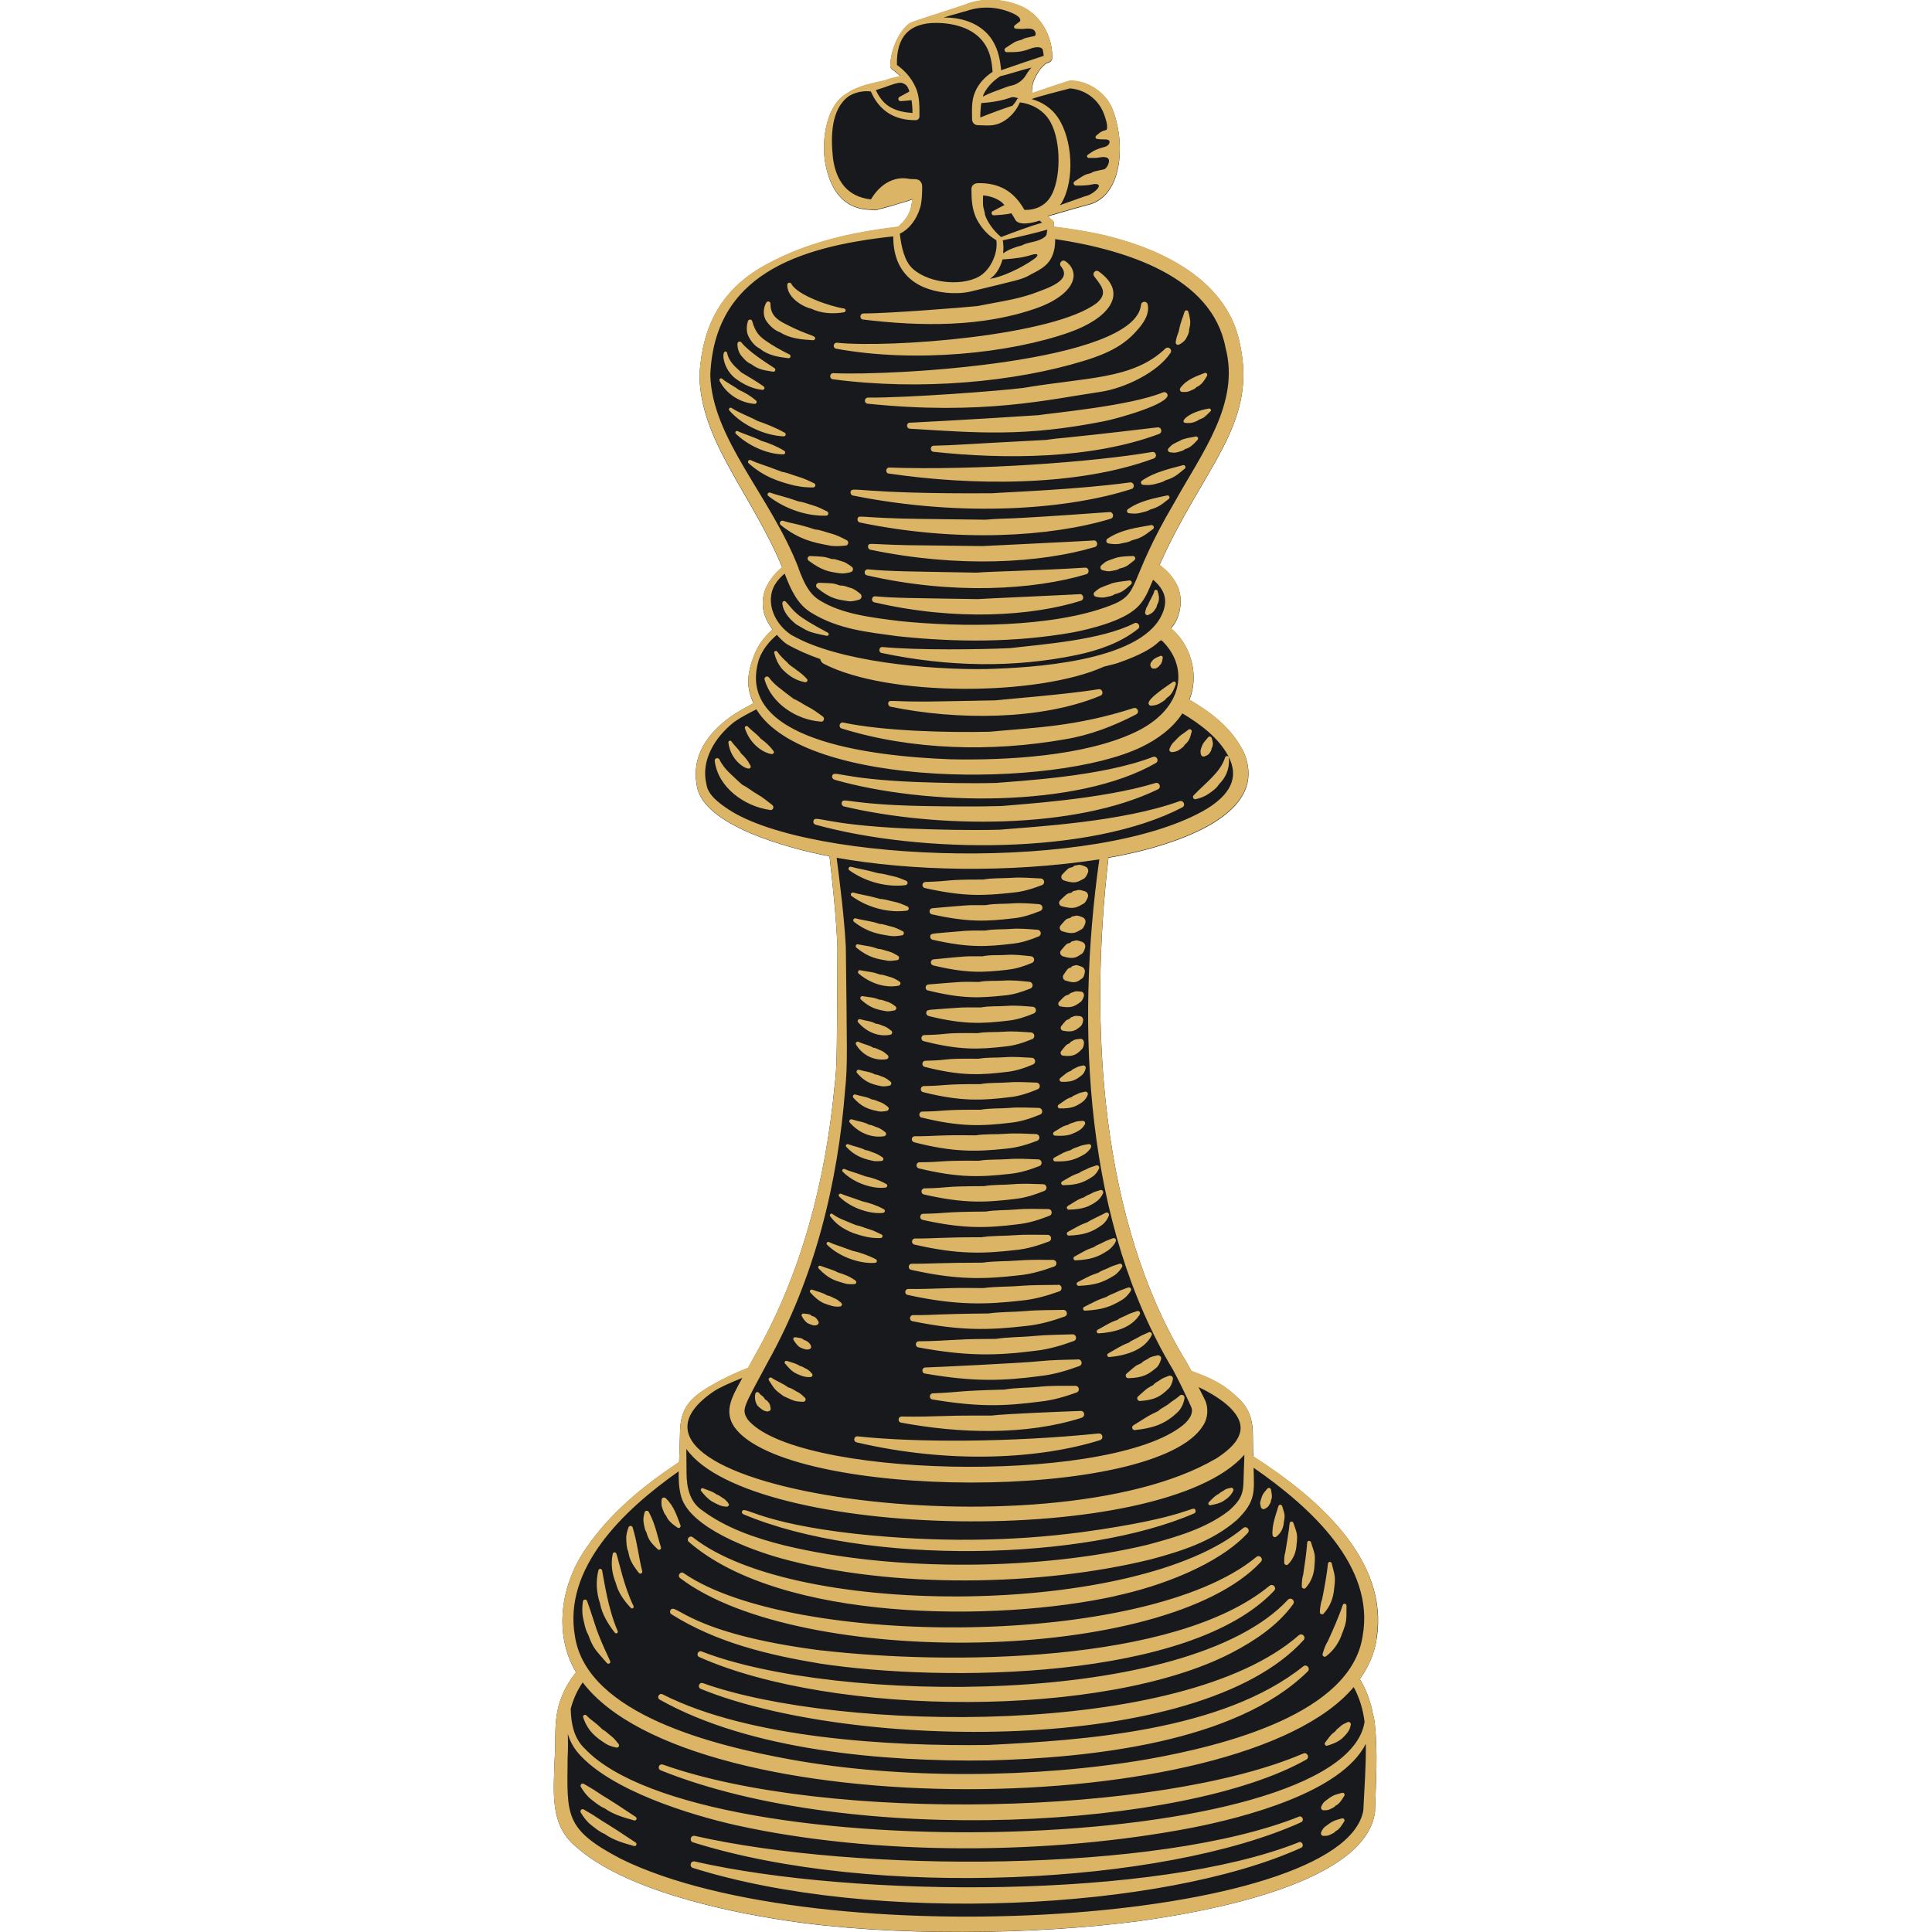 <?xml version="1.0" encoding="UTF-8"?><svg id="State" xmlns="http://www.w3.org/2000/svg" width="480" height="480" viewBox="0 0 200 200"><defs><style>.cls-1{fill:#dbb465;}.cls-2{fill:#17191c;}</style></defs><path class="cls-2" d="M142.52,169.59c-.21,1.56-.86,2.98-1.75,4.23,.69,1.09,1.01,2.22,1.24,3.01,.02,.38,.22,.86,.3,1.49,.34,3.17,.12,6.08,.03,9.26-1,7.33-17.07,10.27-24.4,11.29-10.81,1.43-25.73,1.62-36.64-.06-6.56-.99-16.78-3.23-21.71-7.67-2.67-2.24-2.29-5.47-2.17-9.13,.22-2.98-.47-5.45,2.21-8.9-2.34-3.92-1.6-9.01,1.01-12.79,2.54-3.73,5.99-6.53,9.66-8.96l.09-2.84c-.01-2.42,.76-3.56,2.73-4.78,.04-.03,.5-.31,.54-.32,1.22-.71,2.48-1.31,3.78-1.81l.72-1.31c4.8-8.43,7.27-17.98,8.21-27.65,.32-2.51,.25-4.12,.32-14.58-.13-3.14-.47-6.28-.82-9.42-4.15-.79-13.08-3.16-13.73-7.28-.47-2.44,.38-4.95,3.57-7.23,.73-.51,1.52-.92,2.29-1.34-.59-1.29-.85-2.59,.03-4.86,.4-1.11,1.1-2.02,1.94-2.78-.31-.43-.6-.88-.78-1.4-.45-1.19-.24-2.61,.56-3.7,.34-.52,.76-.96,1.22-1.34-3.22-7.68-8.54-13.15-8.56-19.96,.32-5.08,2.29-8.77,6.71-11.25,4.3-2.39,8.97-3.44,13.84-4.01,1.12-.96,1.45-1.89,1.45-2.84-.4,.16-.74,.25-1.22,.39-.47,.15-1.51,.46-2.28,.64-.12,.14-.6,.05-.78,.04-.96-.05-4-.15-4.76-5.22-.29-2.26,.24-5.7,2.33-6.84,.24-.17,.58-.37,.85-.47,.84-.39,2.17-.67,3.06-.86,.54-.22,1.05-.31,1.61-.44-.17-.15-.72-.62-.9-.74-.09-.06-.15-.17-.15-.28-.02-1.42,.76-3.57,2-4.45,.31-.2,3.23-1.08,5.62-1.89,1.81-.78,4.07-.69,5.96,.14,1.94,.86,3.17,3.01,3.18,5.16,0,0,.02,.32-.08,.42-.15,.2-.32,.25-.56,.32-.23,.2-.46,.4-.64,.65-.72,1.04-.82,1.64-.83,2.45,.16-.05,3.81-1.31,3.97-1.31,1.87-.02,3.82,1.3,4.44,3.11,1.32,3.51,.94,8.98-2.68,9.76-.85,.22-4.07,1.16-4.07,1.16,0,0,.11,.11,.24,.23,.09,.08,.18,.16,.26,.21,.18,.13,.12,.56,.13,.65,1.84,.22,3.67,.51,5.48,.94,6.25,1.56,12.53,4.85,13.77,11.19,1.83,8.4-3.79,12.67-8.32,22.87,.7,.53,1.34,1.16,1.77,2.02,.67,1.27,.46,2.87-.16,3.97-.12,.22-.29,.38-.43,.57,.15,.15,.32,.27,.46,.42,1.69,1.73,2.43,4.56,1.45,6.97,2.11,1.24,4.15,2.74,5.42,5.04,.71,1.26,.99,3.02,.28,4.47-1.83,4.03-9.67,6.11-14.08,6.85-2.01,17.14-.9,37.6,8.09,52.24,.08,.15,.43,.76,.5,.9,2,.75,3.29,1.28,4.94,2.9,1.05,.99,1.42,2.25,1.42,3.74s.02,1.3,.04,2.2c6.82,4.36,14.04,10.79,12.78,18.81Z"/><path class="cls-1" d="M94.17,2.43c-.16,.1,.15-.13,0,0h0Zm48.35,167.15c-.21,1.56-.86,2.98-1.75,4.24,.69,1.08,1.01,2.22,1.24,3.01,.01,.38,.22,.86,.3,1.48,.33,3.17,.11,6.09,.03,9.26-1,7.33-17.07,10.27-24.4,11.29-10.82,1.42-25.74,1.61-36.64-.07-6.56-.99-16.78-3.22-21.71-7.66-2.67-2.25-2.29-5.47-2.17-9.13,.22-2.98-.47-5.46,2.21-8.91-2.34-3.92-1.6-9.01,1.01-12.79,2.54-3.73,5.99-6.54,9.66-8.96l.09-2.85c0-2.42,.76-3.55,2.73-4.78,.04-.02,.5-.31,.54-.32,1.22-.71,2.48-1.31,3.78-1.81l.72-1.31c4.81-8.43,7.27-17.98,8.22-27.64,.32-2.51,.25-4.12,.31-14.58-.12-3.15-.47-6.28-.81-9.42-4.16-.8-13.08-3.16-13.73-7.28-.47-2.44,.38-4.95,3.57-7.23,.73-.51,1.52-.92,2.29-1.35-.6-1.29-.86-2.59,.02-4.86,.41-1.11,1.1-2.02,1.94-2.78-.31-.43-.6-.88-.78-1.4-.45-1.19-.24-2.62,.56-3.71,.34-.52,.76-.95,1.22-1.34-3.21-7.68-8.53-13.14-8.56-19.96,.32-5.08,2.29-8.77,6.71-11.25,4.3-2.39,8.97-3.44,13.84-4.02,1.12-.95,1.44-1.88,1.45-2.84-.39,.17-.74,.25-1.21,.4-.48,.15-1.52,.45-2.29,.64-.12,.14-.6,.04-.78,.04-.96-.05-4-.15-4.76-5.22-.3-2.26,.24-5.7,2.33-6.84,.24-.16,.58-.37,.85-.47,.83-.39,2.16-.67,3.06-.86,.53-.22,1.04-.31,1.6-.45-.16-.14-.72-.61-.9-.73-.1-.06-.15-.17-.15-.28-.02-1.42,.76-3.57,2-4.45,.31-.2,3.23-1.09,5.62-1.89,1.82-.78,4.08-.7,5.96,.13,1.94,.87,3.17,3.01,3.18,5.16,0,0,.03,.32-.08,.42-.15,.2-.33,.25-.56,.32-.23,.21-.46,.4-.64,.65-.73,1.04-.83,1.64-.83,2.45,.16-.05,3.8-1.31,3.97-1.31,1.87-.02,3.82,1.29,4.44,3.1,1.32,3.51,.94,8.98-2.68,9.77-.85,.21-4.07,1.16-4.07,1.16,0,0,.11,.11,.24,.23,.09,.08,.18,.16,.26,.21,.19,.13,.13,.57,.14,.65,1.83,.23,3.66,.52,5.47,.95,6.25,1.55,12.53,4.84,13.78,11.19,1.83,8.4-3.79,12.67-8.32,22.87,.69,.52,1.34,1.16,1.77,2.02,.66,1.26,.45,2.87-.17,3.97-.12,.22-.29,.37-.43,.57,.15,.14,.32,.26,.46,.42,1.69,1.73,2.43,4.55,1.44,6.97,2.11,1.24,4.15,2.74,5.42,5.04,.71,1.26,.99,3.03,.28,4.47-1.83,4.03-9.66,6.11-14.07,6.85-2.01,17.14-.9,37.6,8.08,52.24,.09,.15,.43,.75,.51,.89,2,.75,3.28,1.28,4.93,2.91,1.05,.99,1.42,2.24,1.42,3.73,0,1.42,.02,1.3,.04,2.2,6.81,4.36,14.04,10.8,12.77,18.81ZM106.84,10.27c1.05,.3,2.04,.94,2.66,1.88,1.54,2.24,1.78,6.49,.4,8.85-.17,.31-.88,.47,2.38-.67,.49-.11,.89-.35,1.22-.67,.49-.47,.22-.72-.44-.57-.38,.09-.86,.13-1.68,.12-.23,0-.34-.29-.13-.44,.95-.61,.93-.67,1.71-.86,.27-.2,.6-.2,.9-.29l.39-.08c.22-.04,.5-.41,.55-.83,.05-.42-.39-.52-.99-.41-.26,.05-.59,.06-1.1,.05-.17,0-.25-.22-.1-.33,.2-.13,.39-.27,.59-.39,.34-.19,.87-.35,1.15-.42,.28-.07,.52-.29,.51-.52,0-.23-.29-.27-.65-.26-.16,0-.36,0-.64-.05-.16-.01-.23-.21-.1-.33,.13-.11,.27-.23,.4-.33,.24-.17,.55-.24,.65-.27,.1-.03,.13-.4,.02-.84-.07-.26-.15-.52-.24-.77-.56-1.51-1.89-2.55-3.53-2.69-.44,.11-3.51,.9-3.94,1.09ZM97.73,1.81c2.79,0,4.41,1.27,5.11,2.55,.53,.91,.7,1.92,.8,2.91,.74-.27,4.35-1.48,4.4-1.49,0-.15-.04-.38-.09-.61-.07-.33-.66-.37-1.29-.13-.82,.31-1.3,.37-2.43,.36-.23,0-.34-.29-.13-.44,.95-.61,.93-.67,1.71-.86,.27-.2,.6-.2,.9-.29l.34-.07c.19-.04,.23-.3,.04-.56-.18-.26-.68-.24-1.13-.19-.19,.02-.44,.01-.82-.03-.16-.01-.23-.21-.1-.33,.15-.12,.3-.24,.46-.35,.27-.17,.1-.53-.51-.83-1.5-.73-3.23-.88-4.86-.34l-2.4,.68Zm8.51,5.92c.16-.3,.34-.53,.54-.74-1.54,.4-2.53,.75-3.23,.9-.33,.2-1.29,.89-1.75,1.92-.03,.06-.02,.13-.05,.19,.76-.41,1.51-.64,1.93-.8,.43-.16,.57-.24,1.1-.36,.63-.14,1.22-.66,1.45-1.11Zm-1.61,2.37c-.76,.26-1.63,.47-3.05,.57-.07,.48-.1,.98-.1,1.49,1.06-.43,2.27-.87,3.34-1.22,.16-.2,.33-.39,.45-.63,0-.07,.09-.09,.15-.13-.2-.06-.47-.19-.8-.08Zm-12.92-1.11c-.41,.13-1.05,.34-1.05,.34,.53,1.05,1.26,2.22,3.8,2.36,0-.46-.03-.9-.1-1.32-.37,.04-.74,.08-1.11,.1-.25,.02-.36-.31-.13-.44l1.01-.55c-.03-.07-.02-.14-.05-.2-.16-.38-.28-.54-.67-.68-.38-.14-1.29,.25-1.7,.38Zm1.44,15.21c.15,1.32,.47,2.87,1.37,3.65,1.85,1.63,5.57,1.79,7.15,.56,.89-.66,1.66-2.2,1.47-3.54-.87-.5-1.54-1.26-2.02-2.16-.5-1.01-.55-1.99-.56-3.13,0-.42,.34-.61,.66-.62,2.27-.05,3.77,.89,4.83,2.77,1.16,.03,2.15-.44,2.72-1.39,1.04-1.71,1.13-5.63-.03-7.71-.62-1.13-1.81-1.87-3.16-2.03-.36,.82-.95,1.54-1.78,2.01-.87,.47-1.43,.38-2.56,.35-.08-.02-.17,.02-.39-.13-.19-.16-.21-.37-.22-.43,0-.97-.11-1.96,.34-2.95,.37-.84,1.01-1.51,1.78-2.01-.06-.94-.22-1.87-.67-2.65-1-1.78-3.12-2.4-5.16-2.42-2.74,0-4.14,1.37-4.07,4.35,.8,.58,1.48,1.33,1.9,2.25,.48,.99,.43,2.14,.43,3.09,0,.21-.17,.38-.38,.38-2.29,.02-3.81-1.04-4.65-2.97-.79-.1-1.57,.07-2.26,.47-1.87,1.33-1.91,4.17-1.66,6.44,.32,2.4,1.53,4,3.93,4.26,1.03-1.73,2.47-2.33,3.74-2.16,.73,.14,.81-.03,1.26,.18,.35,.34,.3,.48,.3,1.08-.02,.5-.03,1.2-.22,1.8-.35,1.14-1.07,2.16-2.09,2.65Zm9.62-2.34c.29-.16,.91-.49,1.21-.64-.15-.14-.27-.3-.44-.4-.54-.36-1.12-.53-1.77-.59-.02,.99-.06,.94,.16,1.75,.03,.12,.02,.24,.07,.35,.2,.56,.72,1.44,1.63,2.21,1.41-.53,2.81-1.07,4.25-1.49-.09-.07-.18-.14-.26-.22-.72,.26-2.21,.59-2.55-.13-.1-.22-.25-.41-.37-.62-.31,.05-.44,.13-1.8,.21-.25,.02-.36-.31-.13-.44Zm-.3,7c1.24-.16,3.32-1.14,4.59-2.06,.55-.4,.39-.62-.25-.42-.88,.27-1.6,.38-3.04,.48-.08,.41-.52,1.55-1.29,1.99Zm5.87-4.6c.03-.16,.05-.33,.08-.49-1.52,.43-3.07,.78-4.61,1.11,.32,2.14-.8,1.22,1.99,.52,.23-.14,.43-.2,1.25-.39,.66-.15,1.25-.48,1.3-.76Zm-25.67,34.6c.54,1.42,1.05,2.6,2.19,3.29,2.27,1.42,5.36,1.78,8.25,2.14,6.34,.66,15.84,.7,21.81-1.6,3.28-1.25,1.65-2.2,6.66-10.68,2.86-5.15,6.82-10.28,5.28-16.04-1.38-7.31-10.24-10.11-17.63-11.22,.01,.55-.05,1.12-.29,1.71-.5,1.25-1.72,1.64-2.61,2.16-.72,.33-.86,.35-5.94,1.58-.79,.17-1.72,.18-2.47,.1-3.43-.37-5.47-2.32-5.45-5.83-10.13,1.09-18.51,4.11-18.94,14.33,.16,6.64,6.29,12.58,9.16,20.07Zm-.63,6.93c4.74,2.71,14.09,3.55,19.97,3.47,4.77-.12,15.83-.75,18.2-5.49,.78-1.56,.4-2.69-.84-3.76-.1,.26-.23,.49-.33,.76-.29,.7-.68,1.51-1.36,2.14-1.49,1.41-4.84,2.21-6.63,2.56-6.03,1.06-12.11,1.03-18.13,.39-2.98-.42-6.09-.67-8.95-2.44-1.34-.82-2.05-2.2-2.74-4.04-.37,.31-.72,.66-1,1.12-1.1,1.88,.03,4.22,1.8,5.3Zm16.31,12.81c5.79,.13,13.86-.31,19.11-2.78,4.99-2.34,5.61-6.56,3.04-9.28-.72-.78,.28,.35-4.83,2.11-.45,.14-.91,.23-1.36,.35-6.89,3.11-22.48,3.14-29.07-.3-.19-.1-.28-.29-.34-.48-1.17-.41-2.32-.9-3.45-1.54-.39-.27-.71-.61-1.03-.96-.8,.68-1.46,1.5-1.84,2.49-2.61,8.29,11.15,10.06,19.77,10.39Zm26.58,5.13c2.26-1.4,3.47-3.14,2.2-5.51-1.01-1.85-2.82-3.23-4.73-4.37-1.04,1.58-2.65,2.72-4.24,3.48-8.87,4.3-34.87,4.32-39.86-3.9-.77,.4-1.55,.78-2.3,1.31-2.01,1.58-3.47,3.99-2.87,6.45,.16,1.1,1.24,1.9,2.28,2.6,8.49,5.58,38.35,6.58,49.52-.06Zm-47.58,63.15c4.72,6.05,36.52,6.82,44.76,.92,.91-.63,1.48-1.44,1.22-2.11-.58-1.3-1.21-2.59-1.89-3.87-9.08-15.12-10.12-35.32-7.64-52.86-9.5,1.46-19.56,1.19-27.19-.16,.39,3.07,.78,6.15,.95,9.24,.11,10.54,.2,12.19-.07,14.72-.76,9.77-3.18,19.61-8.02,28.26-2.48,4.64-2.73,4.85-2.11,5.85Zm48.47,4.16c1.03-.67,2.06-1.47,2.44-2.43,.91-2.12-2.11-4.04-4.19-5.02,.22,.45,.61,1.19,.75,1.52,.24,.65,.26,1.67-.28,2.47-4.89,7.95-43.08,7.71-48.51,.16-1.17-1.7-.19-3.25,.82-5.1-1.19,.47-2.35,.98-2.97,1.4-14.75,10.04,34.56,17.15,51.93,6.99Zm-54.77-1.06l.02,2.5c.01,1.6,.36,3.01,1.62,3.87,2.46,1.83,5.48,2.87,8.51,3.63,11.54,2.79,26.67,2.55,37.56-.06,2.99-.8,6.11-1.7,8.45-3.53,1.57-1.39,1.49-2.04,1.54-3.8,.02-.67,.05-1.33,.07-2-8.49,9.74-51.12,8.84-57.78-.61Zm70.34,30.54c-2.53,5.02-12.53,7.61-18.01,8.69-14.67,2.82-32.74,2.94-47.21-.27-4.95-1.12-12.83-3.6-16.2-7.33-1.71-1.89-1.01-3.73-1.21,.45-.05,5.84-.37,7.28,5.48,10.35,20.54,10.17,74.82,6.68,76.89-4.99,.1-2.21,.29-4.6,.26-6.9Zm-1.26-5.87c-11.77,14.01-68.59,14.33-79.81-.49-.58,.85-.99,1.76-1.24,2.74,.04,1.59,.34,3.08,1.5,4.16,12.1,12.66,78.51,11.07,80.68-2.81-.16-1.27-.52-2.49-1.12-3.6Zm-10.36-22.72c.05,2.48,.28,3.45-1.71,5.4-2.6,2.27-5.8,3.25-8.91,4.09-11.45,2.82-26.9,3.04-38.29-.1-3.18-.89-9.33-3.15-10.32-6.31-.29-.93-.3-2.05-.28-2.7-5.83,4.09-11.98,10.08-10.74,17.08,1.23,8.07,14.38,11.31,22.37,12.76,11.38,2.05,25.36,1.95,36.93-.04,7.96-1.42,21.04-4.71,22.24-12.75,1.29-7.19-5.28-13.26-11.3-17.43Zm-56.03,3.52c.46,.25,.92,.52,1.5,.52,.18,0,.28-.2,.17-.34-.17-.22-.35-.43-.57-.55-.22-.12-.4-.31-.66-.37-.39-.32-.91-.44-1.39-.64-.17-.07-.32,.13-.21,.27,.33,.43,.7,.83,1.15,1.11Zm49.88,1.22c.12-.05,.18-.2,.14-.32-.24-.66-.39,.7-11.77,2.26-7.21,.95-14.91,1.08-23.43,.17-10.14-1.14-11.47-2.96-11.74-2.33-.05,.12,0,.25,.12,.3,12.82,5.4,35.5,4.8,46.69-.09Zm3.05-1.3c.4-.26,.79-.57,1-1.06,.07-.18-.09-.33-.25-.29-.26,.05-.5,.1-.67,.23-.17,.14-.4,.19-.55,.38-.41,.18-.72,.54-1.06,.88-.13,.14-.01,.34,.16,.31,.48-.09,.97-.19,1.38-.45Zm-64.31,23.65c-.27-.25-.52-.51-.81-.72-.29-.22-.58-.45-.84-.72-.16-.16-.41,0-.34,.21,.51,1.48,1.38,2.1,2.31,2.7,.32,.22,.72,.33,1.12,.42,.22,.05,.37-.21,.23-.38-.25-.31-.49-.62-.79-.84-.3-.22-.54-.5-.88-.66Zm72.56,2.5c-14.9,6.41-49.19,7.2-66.3,1.15-.4-.14-.61,.43-.23,.59,19.88,8.02,54.35,5.98,66.84-1.11,.38-.22,.09-.8-.31-.63Zm4.56-3.23c-.27,.12-.52,.23-.7,.4-.18,.18-.41,.29-.54,.53-.51,.4-.34,.22-1.06,1.16-.13,.17,.03,.39,.22,.33,.54-.16,1.08-.37,1.51-.73,.76-.7,.84-1.04,.92-1.43,.04-.21-.17-.36-.35-.27Zm-2.31,10.81c-.18,.12-.29,.33-.4,.56-.08,.17,.03,.38,.22,.39,.25,0,.51,0,.7-.12,.19-.11,.42-.16,.56-.36,.42-.19,.65-.63,.9-1.01,.1-.16-.04-.37-.23-.32-1.01,.26-1.08,.37-1.75,.86Zm-2.74,1.62c-14.68,5.85-45.73,5.8-62.51,1.98-.44-.1-.61,.54-.18,.67,18.75,5.89,48.63,4.4,62.94-2.08,.38-.18,.12-.73-.25-.58Zm-72.64-2.57c-.42-.31-.89-.54-1.35-.83-.21-.13-.44,.11-.32,.31,.29,.49,.64,.96,1.08,1.3,.44,.34,.87,.71,1.39,.92,.9,.65,1.99,.95,3.04,1.25,.24,.06,.36-.25,.16-.37-3.24-2.17-3.22-2.04-4-2.59Zm75.39-1.7c-.18,.12-.29,.33-.4,.56-.08,.17,.03,.38,.22,.39,.25,0,.51,0,.7-.12,.19-.11,.42-.16,.56-.36,.42-.19,.65-.63,.9-1.01,.1-.16-.04-.36-.23-.32-1.01,.26-1.08,.36-1.75,.86Zm-2.74,1.62c-14.67,5.84-45.72,5.8-62.51,1.98-.44-.1-.61,.54-.18,.67,18.75,5.89,48.63,4.4,62.94-2.08,.37-.18,.12-.73-.25-.58Zm-72.64-2.57c-.42-.31-.89-.54-1.35-.83-.21-.13-.44,.11-.32,.31,.29,.49,.64,.96,1.08,1.3,.44,.34,.87,.71,1.39,.92,.9,.65,1.99,.95,3.04,1.25,.24,.06,.36-.25,.16-.37-3.24-2.17-3.22-2.04-4-2.59Zm-1.02-19.76c-.08-.23-.41-.19-.44,.04-.08,.59-.1,1.19,.03,1.77,.13,.57,.23,1.17,.53,1.69,.51,1.46,.86,1.67,1.93,2.92,.15,.17,.43,0,.33-.21-1.66-3.56-1.38-3.4-2.38-6.21Zm74.13,6.76c-8.39,6.71-22.8,7.65-32.67,8.14-10.11,.14-24.65-.68-33.64-5.24-.38-.19-.66,.35-.3,.55,9.4,5.28,23.25,6.43,33.98,6.29,10.48-.26,25.64-1.84,33.1-9.22,.31-.32-.13-.8-.47-.52Zm2.54-2.59c-.24,.37-.39,.81-.53,1.28-.07,.24,.18,.4,.35,.27,.79-.6,1.36-1.43,1.67-2.37,.51-1.34,.43-1.29,.45-2.87,0-.23-.32-.28-.39-.07-.39,1.18-.99,2.53-1.55,3.76Zm-73.8-.89c.13,.16,.38,0,.29-.18-1.01-2.31-1.4-5.24-1.61-6.27-.05-.22-.33-.21-.38-.02-.29,1.13-.21,2.32,.16,3.42,.21,1.14,.84,2.16,1.54,3.05Zm70.8,.26c-12.13,10.66-47.64,9.98-61.68,4.96-.39-.14-.61,.43-.23,.59,15.48,6.33,51.53,6.96,62.41-5.05,.29-.33-.17-.79-.49-.5Zm2.58-2.25c.63-.68,.99-1.57,1.07-2.49,.18-1.41,.08-1.36-.24-2.7-.05-.22-.37-.2-.39,.03-.1,1.06-.4,2.66-.61,3.71-.17,.42-.2,.95-.23,1.28-.02,.22,.25,.34,.4,.18Zm-71.73-.58c.14,.15,.37-.02,.28-.2-.96-1.95-1.51-4.61-1.77-5.41-.07-.2-.34-.18-.38,.01-.21,1-.08,2.06,.31,3,.24,1,.87,1.86,1.55,2.59Zm68.57-.4c.25-.37-.26-.76-.55-.44-10.39,11.16-46.91,10.73-60.68,5.35-.39-.15-.62,.41-.25,.58,13.84,6.16,41.94,6.39,55.11-.44,2.39-1.25,4.74-2.8,6.37-5.04Zm1.29-1.67c.58-.63,.88-1.45,.91-2.29,.11-1.21,.04-1.17-.36-2.44-.07-.21-.38-.18-.39,.05-.05,.85-.29,2.51-.42,3.35-.13,.36-.13,.79-.14,1.17,0,.21,.26,.32,.41,.16Zm-69.03-1.56c.15,.18,.42,.02,.35-.19-.34-1.29-.52-3.03-.99-4.51-.07-.21-.36-.21-.43,0-.16,.43-.26,.84-.23,1.25,.03,.41,.02,.84,.2,1.23,.13,.7,.26,1.16,1.1,2.22Zm.79-4.17c.24,.81,.49,1.07,1.16,1.73,.17,.15,.41-.02,.34-.22-.34-1.01-.56-2.36-1.26-3.65-.1-.18-.38-.15-.43,.05-.11,.37-.16,.73-.1,1.07,.07,.34,.09,.71,.3,1.01Zm2.03-1.76c.2,.55,.71,.92,1.18,1.25,.19,.12,.39-.07,.31-.25-.37-.96-.66-1.98-1.53-2.8-.15-.14-.4-.05-.42,.15-.03,.31-.04,.62,.07,.88,.11,.26,.17,.56,.39,.77Zm16.12,13.97c-13.92-1.77-15.11-5.05-15.66-4.18-.09,.15-.05,.34,.1,.43,4.65,2.93,10.05,4.22,15.37,5.1,12.73,1.95,38.28,1.74,47.02-7.54,.3-.33-.15-.79-.48-.51-9.86,8.13-33.54,8.17-46.35,6.69Zm-14.67-7.5c12.34,9.4,50.23,8.94,60.13-1.68,.3-.33-.15-.79-.48-.5-11.42,9.45-48.08,9.39-59.28,1.67-.33-.23-.69,.26-.37,.51Zm45.07,1.85c4.6-.98,10.63-3.2,13.7-6.52,.29-.33-.15-.79-.48-.5-10.9,9.05-46.14,9.47-56.97,.95-.34-.26-.71,.21-.41,.48,9.54,8.27,31.78,8.33,44.17,5.6Zm17.47-3.44c0,.21,.26,.32,.4,.17,.55-.55,.85-1.29,.88-2.06,.13-1.12,.04-1.12-.33-2.23-.07-.21-.37-.17-.39,.05-.06,.73-.33,2.29-.45,3.01-.11,.31-.11,.65-.11,1.06Zm-.81-2.7c.48-.37,.74-.91,.77-1.48,.16-.79,.08-.84-.17-1.67-.06-.2-.34-.19-.39,0-.21,.73-.7,1.96-.61,2.98,.02,.19,.24,.3,.4,.17Zm-1.6-3.04c.09,.19,.25,.24,.39,.17,.19-.1,.38-.22,.45-.38,.08-.16,.22-.31,.2-.51,.18-.33,.06-.75,0-1.11-.03-.17-.25-.23-.37-.1-.55,.63-.51,.63-.73,1.34-.06,.15,0,.34,.06,.59Zm-51.03-9.92c.21-.03,.3-.16,.28-.3-.05-.28-.08-.48-.19-.59-.11-.12-.17-.27-.36-.32-.33-.53-.36-.32-.65-.7-.12-.16-.35-.1-.39,.08-.09,.43-.01,.91,.24,1.25,.58,.55,.78,.56,1.06,.59Zm34.25,2.28c-9.11,.93-18.93,.95-24.97,.3-.39-.04-.49,.53-.11,.62,9.72,2.28,19.04,1.71,25.21-.23,.4-.13,.27-.73-.14-.68Zm6.13-2.31c-1.21,.6-.58,.24-2.55,1.47-.25,.15-.11,.52,.16,.49,1.78-.19,3.05-.57,4.34-1.78,.42-.37,.71-.94,.79-1.53,.04-.27-.29-.45-.49-.26-.44,.4-.73,.51-1.11,.83-.34,.29-.79,.45-1.14,.78Zm-38.28-2.45c-.52-.41-1.1-.59-1.72-1-.18-.12-.39,.09-.28,.27,.59,.89,.53,.92,1.5,1.62,.99,.44,1.09,.58,2.06,.59,.24-.01,.31-.28,.16-.42-.27-.26-.52-.5-.83-.63-.29-.15-.55-.37-.89-.43Zm30.39,3.12c.39-.13,.29-.71-.12-.69-1.44,.05-7.75,.29-9.25,.48-1.54,.01-3.08-.02-4.63,.04-1.55,.05-3.1,.09-4.65,.06-.39,0-.44,.56-.06,.63,6.04,1.13,12.93,1.34,18.72-.51Zm9.01-4.33c-.37,.16-.66,.24-.89,.42-.23,.18-.53,.27-.73,.54-.75,.41-.49,.22-1.56,1.17-.2,.18-.06,.49,.19,.48,1.54-.1,2.12-.48,2.9-1.22,.28-.24,.44-.65,.51-1.04,.05-.24-.2-.44-.43-.34Zm-38.57-.23c.46,.22,.93,.41,1.49,.36,.18-.02,.25-.23,.13-.36-.18-.2-.36-.39-.58-.49-.22-.09-.4-.26-.65-.29-.39-.26-.79-.35-1.37-.53-.17-.05-.3,.15-.18,.28,.33,.39,.7,.82,1.16,1.03Zm25.2,1.37c-1.22,.12-2.45,.08-3.67,.29-5.19,.13-4.25,.26-7.4,.39-.38,.02-.41,.57-.04,.63,4.78,.8,7.42,.71,11.26,.21,1.25-.14,2.48-.5,3.67-.93,.37-.14,.27-.69-.12-.69-1.25,0-2.49-.03-3.71,.09Zm11.27-2.93c-.24,.16-.54,.23-.74,.48-.71,.33-.46,.17-1.53,1.08-.2,.17-.07,.49,.18,.48,1.53-.04,2.06-.4,2.82-1.02,.28-.21,.46-.57,.56-.94,.07-.24-.15-.46-.39-.4-.31,.08-.61,.11-.91,.31Zm-35.11-.96c.45-.18-.04-.86-.58-.96-.19-.23-.54-.21-.86-.28-.16-.03-.29,.14-.21,.27,.17,.28,.38,.57,.64,.76,.31,.14,.7,.33,1.01,.2Zm27.8,1.06c-1.34,.04-2.66,.04-3.96,.18-1.9,.2-11.19,.64-11.84,.65-.38,.01-.42,.57-.04,.63,5.1,.88,8.06,.77,12.06,.24,1.34-.16,2.65-.55,3.93-1.02,.38-.14,.26-.7-.14-.69Zm5.26-1.73c-.74,.24-1.4,.71-2.12,1.1-.2,.11-.1,.41,.12,.38,1.69-.15,3.61-.72,4.37-2.25,.1-.2-.11-.41-.31-.31-.36,.18-.73,.3-1.06,.51-.32,.2-.69,.31-1,.56Zm-32.27-1.84c.12-.06,.2-.2,.16-.33-.2-.38-.41-.56-.7-.6-.18-.23-.51-.2-.83-.25-.18-.03-.28,.14-.21,.27,.16,.28,.35,.56,.61,.73,.31,.13,.66,.32,.96,.18Zm10.48,2.32c5.01,.93,8.05,.87,12.14,.35,1.35-.15,2.67-.54,3.96-1.01,.38-.14,.27-.7-.13-.69-1.34,.05-2.67,.04-3.99,.17-1.31,.13-2.64,.1-3.95,.3-1.32,.02-2.65,0-3.97,.09-1.33,.07-2.66,.15-4,.16-.38,0-.43,.56-.05,.63Zm20.62-2.84c-.71,.2-1.35,.65-2.04,1.01-.2,.11-.11,.4,.11,.38,1.62-.1,3.39-.57,4.24-1.96,.11-.22-.09-.42-.29-.34-.37,.13-.73,.22-1.04,.4-.32,.17-.68,.26-.98,.5Zm-28.71-1.4c.19-.02,.25-.25,.12-.36-.23-.2-.45-.39-.71-.48-.25-.11-.48-.27-.76-.3-.46-.3-1-.39-1.53-.59-.19-.07-.32,.14-.21,.28,.39,.45,.85,.86,1.38,1.11,.55,.2,1.09,.43,1.71,.35Zm23.12,.36c-1.32,.03-2.62,0-3.9,.12-1.29,.11-2.58,.07-3.87,.25-5.53,.05-5.49,.18-7.8,.17-.38,0-.44,.55-.06,.63,4.97,1.01,7.92,.94,11.87,.48,1.32-.14,2.62-.51,3.88-.96,.38-.14,.27-.7-.13-.69Zm4.44-1.34c-.98,.35-.6,.18-2.3,1.03-.2,.1-.12,.4,.1,.39,1.83-.1,2.65-.42,3.76-1.08,.39-.22,.72-.58,.97-.97,.12-.21-.09-.43-.29-.34-.4,.16-.79,.26-1.15,.45-.36,.19-.76,.28-1.1,.53Zm-27.12-1.41c.32,.11,.68,.09,1.04,.08,.21-.02,.26-.27,.1-.37-.57-.42-1.17-.65-1.79-.83-.57-.31-1.19-.44-1.81-.69-.2-.08-.33,.14-.2,.28,1.05,1.1,1.75,1.27,2.67,1.53Zm22.13,.16c-1.31,.02-2.61,0-3.89,.1-1.28,.11-2.57,.06-3.85,.23-1.29,0-2.58-.04-3.87,.02-1.29,.04-2.59,.09-3.9,.07-.38,0-.44,.55-.07,.62,5.07,1.11,8.14,1,11.83,.58,1.32-.13,2.62-.5,3.87-.95,.38-.14,.27-.7-.13-.69Zm4.2-1.27c-.94,.33-.64,.2-2.17,.98-.2,.1-.12,.4,.1,.39,1.73-.07,2.51-.37,3.57-1.01,.37-.21,.68-.55,.91-.93,.12-.21-.09-.42-.29-.34-.38,.14-.76,.23-1.09,.41-.34,.18-.71,.26-1.04,.49Zm-23.15-1.01c.21-.02,.25-.28,.08-.37-.8-.42-1.61-.69-2.45-.89-2.02-.74-1.7-.57-2.4-.89-.19-.09-.34,.15-.2,.28,1.34,1.31,3.49,1.99,4.97,1.87Zm3.73,.72c4.8,1.08,7.63,.97,11.16,.57,1.24-.12,2.47-.48,3.65-.91,.37-.14,.27-.69-.13-.69-1.24,0-2.46-.03-3.66,.07-1.21,.1-2.42,.04-3.63,.22-4.29,0-5.56,.13-7.32,.11-.38,0-.44,.55-.07,.63Zm18.92-2.35c-.87,.33-.56,.18-2.01,.98-.19,.11-.11,.4,.1,.39,1.65-.07,2.39-.38,3.36-1.02,.28-.17,.96-.87,.81-1.16-.06-.11-.2-.16-.32-.1-.35,.15-.69,.24-.99,.42-.31,.18-.66,.26-.95,.49Zm-24.91-1.45c.92,.31,1.86,.57,2.84,.51,.21-.01,.26-.29,.08-.37-.43-.21-.86-.42-1.3-.55-.45-.13-.86-.33-1.32-.41-1.35-.55-1.86-.72-2.45-1.16-.16-.12-.36,.08-.24,.24,.58,.76,1.19,1.25,2.39,1.74Zm6.34,1.19c4.55,1.05,7.17,.94,10.48,.56,1.17-.11,2.32-.46,3.43-.88,.37-.14,.27-.69-.13-.69-1.16,0-2.31-.05-3.44,.04-1.13,.09-2.27,.03-3.41,.21-4.01-.01-4.92,.14-6.87,.13-.38,0-.44,.54-.07,.63Zm17.89-2.31c-.82,.32-.46,.14-2.01,.99-.2,.11-.11,.4,.1,.39,1.62-.07,2.42-.38,3.37-1.06,.34-.23,.62-.61,.77-1.02,.07-.21-.15-.39-.34-.28-.32,.18-1.62,.77-1.9,.99Zm-21.14-.98c.2-.02,.25-.28,.08-.37-.73-.4-1.47-.65-2.23-.82-1.29-.47-1.57-.52-2.2-.78-.19-.08-.33,.15-.2,.28,1.24,1.24,3.23,1.84,4.55,1.7Zm13.84-.35c-1.07,.1-2.14,.04-3.21,.22-4.71,.03-3.74,.18-6.48,.23-.38,0-.42,.55-.06,.63,4.04,.9,6.46,.89,9.91,.45,1.1-.12,2.19-.47,3.23-.88,.36-.15,.26-.69-.13-.69-1.1,0-2.18-.06-3.25,.04Zm6.95-1.25c-.59,.16-1.1,.56-1.67,.89-.19,.11-.1,.39,.11,.38,.67-.01,1.35-.08,1.98-.34,.85-.4,1.28-.73,1.56-1.36,.08-.19-.1-.39-.3-.32-.54,.19-.57,.15-.88,.33-.25,.15-.56,.21-.79,.42Zm-20.54-1.01c.2-.03,.25-.28,.08-.37-.71-.4-1.42-.64-2.17-.8-1.44-.53-1.38-.43-2.14-.75-.19-.08-.33,.15-.2,.28,1.22,1.22,3.15,1.8,4.43,1.64Zm13.23-.35c-1.01,.09-2.03,.02-3.05,.2-4.58,.01-3.33,.17-6.15,.23-.38,.01-.42,.55-.06,.63,4.1,.94,6.32,.84,9.4,.47,1.05-.11,2.08-.44,3.07-.84,.36-.15,.26-.68-.12-.69-1.05-.03-2.07-.09-3.09,0Zm6.83-1.17c-.77,.28-.55,.18-1.77,.88-.19,.11-.11,.39,.1,.39,1.47-.02,2.11-.28,3-.86,.31-.19,.55-.51,.71-.86,.09-.19-.1-.4-.3-.32-.33,.12-.66,.19-.91,.34-.27,.15-.58,.22-.84,.43Zm-21.47-1.27c.32,.09,.67,.06,1.01,.03,.2-.03,.24-.27,.09-.37-.28-.19-.57-.37-.87-.47-.31-.09-.58-.26-.9-.28-.56-.3-1.18-.38-1.78-.61-.19-.07-.32,.15-.2,.28,.84,.88,1.59,1.18,2.65,1.42Zm14.26,1.37c1.05-.1,2.08-.42,3.08-.81,.36-.14,.27-.68-.12-.69-1.05-.04-2.07-.11-3.09-.03-1.02,.08-2.04,0-3.05,.17-4.33-.04-3.52,.14-6.15,.16-.38,0-.43,.54-.07,.63,4.07,.99,6.4,.91,9.4,.57Zm6.37-2.48c-.75,.23-.66,.21-1.75,.8-.19,.1-.12,.38,.09,.39,1.47,.04,2.05-.2,2.93-.68,.25-.12,.86-.66,.8-.93-.03-.13-.16-.21-.29-.18-.33,.06-.65,.1-.93,.22-.28,.13-.59,.17-.85,.37Zm-20.95-2.62c-.53-.3-1.14-.34-1.74-.54-.22-.07-.37,.17-.23,.33,1.03,1.17,2.37,1.6,3.56,1.41,.22-.05,.27-.31,.1-.43-.27-.21-.54-.4-.83-.49-.3-.09-.55-.26-.87-.27Zm4.7,1.83c4.04,1.04,6.45,.99,9.59,.65,1.07-.1,2.13-.42,3.14-.81,.36-.14,.27-.68-.12-.69-1.07-.04-2.11-.11-3.15-.03-1.04,.08-2.08,0-3.11,.16-4.01-.06-4.26,.11-6.28,.09-.38,0-.44,.53-.08,.62Zm16.26-.84c.98-.38,1.17-.65,1.4-1,.11-.19-.04-.4-.23-.38-.29,.02-.57,.02-.8,.12-.24,.1-.5,.12-.71,.3-.52,.08-.95,.44-1.44,.72-.18,.12-.11,.38,.1,.39,.57,.04,1.15,.03,1.69-.15Zm-19-2.84c-.26-.21-.52-.39-.8-.49-.29-.08-.53-.25-.84-.26-.51-.29-1.1-.32-1.69-.51-.22-.07-.36,.17-.23,.33,.81,.92,1.52,1.18,2.49,1.38,.3,.09,.64,.04,.97-.02,.22-.05,.27-.31,.1-.43Zm3.52,1.12c3.97,.98,6.23,.89,9.24,.53,1.03-.11,2.04-.44,3.01-.84,.36-.15,.25-.68-.13-.69-1.03-.02-2.03-.09-3.03,0-.99,.08-1.99,.01-2.99,.19-4.27-.02-3.44,.15-6.04,.19-.37,0-.43,.54-.07,.63Zm15.92-1.19c.91-.44,1.1-.77,1.26-1.16,.07-.18-.09-.37-.28-.33-.27,.06-.55,.1-.75,.22-.21,.12-.46,.16-.64,.35-.49,.11-.88,.48-1.34,.78-.17,.12-.09,.38,.11,.38,.56,.02,1.12-.02,1.64-.24Zm-20.21-2.08c.29,.08,.62,.03,.94-.03,.22-.05,.26-.31,.1-.43-.25-.2-.5-.39-.77-.48-.28-.08-.52-.25-.82-.25-.49-.29-1.07-.31-1.63-.48-.22-.07-.36,.18-.23,.33,.79,.91,1.48,1.15,2.41,1.34Zm4.44,.64c3.87,.97,6.04,.87,8.94,.52,1-.1,1.98-.43,2.91-.82,.36-.15,.25-.68-.13-.69-.99-.03-1.97-.1-2.93-.02-.96,.08-1.93,0-2.89,.18-3.92-.02-3.42,.16-5.84,.2-.37,.01-.43,.54-.07,.63Zm14.31-1.07c1.09,.03,1.5-.19,2.1-.68,.21-.15,.34-.44,.41-.71,.04-.18-.12-.35-.3-.3-.28,.07-.49,.1-.67,.21-.17,.11-.39,.15-.53,.33-.47,.2-.35,.12-1.13,.76-.16,.13-.07,.37,.13,.38Zm-18.11-2.34c.22-.05,.27-.3,.11-.43-.24-.21-.47-.4-.72-.49-.26-.09-.48-.26-.77-.27-.45-.3-.97-.34-1.51-.61-.18-.09-.37,.12-.26,.29,.68,1.13,1.94,1.71,3.15,1.51Zm15.04-.15c-.94-.05-1.86-.13-2.77-.06-.91,.07-1.82,0-2.73,.16-4.16-.04-2.5,.13-5.52,.21-.37,.01-.42,.54-.07,.63,3.75,.96,5.77,.85,8.46,.53,.94-.09,1.87-.4,2.76-.78,.35-.15,.25-.67-.12-.69Zm3.23-.22c1.01,.13,1.41-.1,1.92-.64,.19-.16,.26-.48,.25-.77-.04-.23-.21-.36-.4-.33-.33,.06-.52,.04-.66,.14-.13,.1-.32,.11-.41,.31-.39,.17-.35,.16-.88,.81-.15,.19-.04,.45,.18,.48Zm-17.79-2.59c-.25-.2-.5-.39-.76-.47-.27-.08-.51-.24-.81-.24-.49-.28-1.06-.3-1.62-.47-.22-.06-.36,.18-.22,.33,.85,.97,2.06,1.52,3.32,1.28,.22-.05,.26-.31,.1-.43Zm3.37,1.09c3.68,.94,5.69,.87,8.46,.55,.95-.09,1.87-.39,2.77-.76,.35-.15,.26-.67-.11-.69-.94-.06-1.87-.15-2.78-.08-.91,.07-1.83-.01-2.74,.15-4.1-.05-2.47,.12-5.53,.2-.37,.01-.42,.54-.07,.63Zm16.21-1.51c.18-.12,.27-.4,.3-.67,.01-.2-.14-.39-.34-.41-.29-.02-.5-.06-.64,.02-.14,.08-.33,.07-.43,.26-.44,.16-.38,.18-.85,.74-.15,.18-.05,.44,.17,.49,1.03,.2,1.32-.05,1.79-.43Zm-19.17-2.12c-.26-.2-.52-.37-.8-.45-.28-.07-.54-.23-.84-.21-.52-.26-1.12-.25-1.71-.37-.21-.04-.34,.22-.18,.36,.92,.83,1.53,1.01,2.51,1.18,.3,.07,.62,0,.95-.06,.22-.05,.26-.32,.09-.44Zm3.47,1.03c3.67,.9,5.56,.79,8.21,.48,.92-.09,1.81-.39,2.68-.75,.35-.15,.26-.66-.11-.69-.92-.07-1.81-.16-2.7-.09-.89,.07-1.77-.01-2.66,.16-.89,0-1.78-.03-2.67,.05-2.83,.22-2.91,.13-2.99,.45-.04,.17,.06,.34,.23,.38Zm13.66-.99c1.08,.19,1.43,0,2.01-.42,.2-.12,.33-.39,.41-.67,.03-.26-.12-.44-.31-.45-.3-.03-.53-.06-.71,.02-.17,.09-.39,.08-.52,.27-.5,.15-.46,.19-1.03,.76-.17,.16-.08,.45,.15,.49Zm-16.69-2.59c-.32-.2-.64-.39-.98-.47-.34-.08-.66-.24-1.01-.24-.33-.11-.65-.23-1-.27-1.11-.17-1.14-.25-1.25-.12-.07,.09-.06,.22,.03,.29,1.16,.97,2.66,1.52,4.13,1.25,.22-.05,.26-.33,.08-.44Zm2.96,.93c3.6,.89,5.39,.79,7.99,.51,.89-.08,1.77-.37,2.62-.71,.35-.14,.27-.66-.1-.69-.89-.09-1.77-.19-2.63-.13-.86,.06-1.73-.03-2.59,.14-2.05-.02-1.31-.06-5.23,.26-.37,.03-.41,.54-.06,.63Zm14.24-1.03c1.03,.37,1.28,.1,1.71-.21,.17-.1,.25-.37,.29-.65,.04-.24-.1-.49-.34-.57-.29-.11-.52-.2-.66-.14-.14,.06-.33,.02-.42,.22-.36,.09-.32,.09-.78,.76-.15,.22-.04,.51,.19,.6Zm-18.56-2.07c.36,.08,.75,.02,1.14-.04,.22-.04,.26-.33,.08-.44-.33-.2-.66-.39-1-.47-.35-.08-.67-.24-1.04-.25-.34-.11-.67-.23-1.02-.28-1.13-.18-1.16-.26-1.27-.13-.07,.09-.06,.22,.03,.29,1.26,1.04,2.2,1.16,3.09,1.32Zm12.57,.95c.86-.08,1.7-.36,2.52-.7,.35-.15,.27-.65-.1-.69-.86-.09-1.71-.2-2.54-.14-.83,.06-1.67-.03-2.5,.15-1.97-.01-1.38-.04-5.04,.31-.36,.04-.39,.54-.05,.63,3.52,.84,5.19,.73,7.7,.45Zm5.7-1.39c1.16,.37,1.44,.09,1.93-.22,.2-.1,.31-.38,.39-.67,.07-.25-.07-.51-.32-.6-.3-.1-.55-.2-.71-.13-.17,.07-.38,.02-.5,.23-.44,.1-.38,.1-.96,.78-.18,.21-.08,.52,.17,.6Zm-16.58-2.6c-.4-.2-.79-.4-1.19-.48-.41-.09-.79-.26-1.22-.27-.77-.3-1.61-.34-2.43-.57-.22-.06-.36,.22-.18,.36,1.43,1.11,2.58,1.27,3.64,1.44,.43,.08,.87,.03,1.32-.04,.23-.04,.27-.34,.07-.44Zm13.98-.14c-.93-.07-1.83-.16-2.72-.09-.89,.07-1.79,0-2.68,.17-.9,0-1.8-.02-2.7,.08-2.9,.26-2.94,.18-3.01,.49-.04,.17,.07,.34,.24,.38,3.74,.85,5.6,.73,8.28,.41,.92-.09,1.83-.39,2.7-.75,.35-.15,.26-.67-.11-.69Zm4.52-.03c.2-.09,.33-.37,.42-.66,.08-.25-.05-.52-.29-.61-.27-.1-.54-.21-.72-.15-.18,.07-.4,.02-.53,.22-.51,.11-.47,.17-1.01,.77-.19,.21-.09,.53,.16,.61,1.14,.38,1.43,.13,1.97-.18Zm-19.39-2.88c-.47-.09-.92-.26-1.41-.28-1.67-.46-1.87-.4-2.79-.66-.22-.06-.36,.23-.18,.36,1.7,1.23,3.86,1.76,5.71,1.51,.24-.03,.27-.35,.06-.44-.46-.2-.92-.4-1.39-.49Zm15.03,.26c-.94-.07-1.87-.15-2.78-.08-.91,.07-1.83,0-2.74,.18-2.18,0-1.37-.04-5.53,.32-.37,.03-.4,.55-.05,.63,3.81,.85,5.73,.73,8.46,.41,.94-.09,1.87-.4,2.76-.76,.36-.15,.27-.67-.11-.69Zm2.33,.21c1.23,.35,1.57,.13,2.21-.23,.23-.1,.38-.39,.5-.69,.09-.28-.05-.54-.29-.62-.3-.09-.59-.19-.79-.12-.2,.08-.45,.03-.6,.25-.52,.11-.49,.14-1.18,.8-.21,.2-.11,.54,.15,.61Zm-16.15-2.19c.24-.03,.27-.35,.06-.44-.47-.2-.94-.4-1.42-.49-.48-.09-.94-.26-1.44-.29-1.77-.48-1.92-.41-2.85-.67-.23-.06-.36,.23-.18,.36,1.72,1.23,3.92,1.78,5.83,1.54Zm1.99,.31c4.05,.91,6.16,.8,9.13,.47,1.02-.09,2.02-.4,2.99-.77,.36-.14,.27-.67-.11-.69-1.02-.05-2.02-.14-3-.07-.99,.07-1.98,0-2.97,.18-4.29,0-2.93,.15-5.98,.25-.38,.02-.42,.55-.06,.63Zm14.38-.79c1.18,.39,1.47,.15,2.04-.16,.21-.09,.35-.36,.46-.65,.1-.25-.02-.53-.27-.63-.28-.11-.55-.22-.74-.16-.19,.06-.42,.01-.56,.22-.51,.1-.46,.13-1.08,.76-.2,.21-.1,.53,.15,.61Zm12.61-47.36c.52,.06,1-.06,1.4-.34,.57-.22,.5-.21,1.17-.85,.13-.12,.02-.33-.15-.3-2.2,.38-3.07,1.42-2.43,1.49Zm-26.09,2.99c7.38,.8,16.38,.76,23.35-1.85,.4-.16,.23-.74-.17-.68-11.29,1.34-9.56,1.01-11.53,1.3-9.24,.48-9.12,.54-11.63,.6-.39,.01-.41,.59-.02,.63Zm28.47,35.41c.39-.28,.81-.55,1.08-.99,.69-.7,1.1-1.53,1.03-2.74-.03-.24-.34-.25-.4-.04-.48,1.56-2.06,2.66-3.26,3.93-.16,.17,0,.44,.22,.39,.47-.11,.94-.27,1.33-.56Zm-40.69,3.19c10.97,3.03,28.51,3.15,37.97-1.79,.39-.21,.12-.79-.29-.64-5.92,2.14-14.84,2.63-18.61,2.95-3.16,.08-6.32,0-9.48-.12-8.89-.39-9.61-1.46-9.8-.79-.05,.17,.05,.34,.22,.39Zm-4.7-1.51c.31,.04,.46-.35,.22-.53-.52-.41-1.01-.81-1.54-1.11-.54-.3-.99-.71-1.54-.97-.46-.39-.88-.8-1.3-1.2-.43-.4-.81-.87-1.08-1.42-.13-.27-.53-.15-.49,.14,.32,2.71,3.05,4.72,5.75,5.08Zm44.95-5.56c.21-.06,.41-.15,.51-.3,.09-.15,.25-.29,.23-.49,.21-.39,.17-.59,.03-1.1-.05-.17-.27-.22-.38-.08-.35,.45-.43,.46-.59,.78-.22,.61-.21,.51-.17,.94,.05,.21,.21,.3,.36,.26Zm-20.99,5.14c-2.7,.08-5.4,.04-8.1,0-7.94-.16-8.3-.96-8.45-.34-.04,.17,.06,.34,.23,.38,9.63,2.28,23.89,2.42,32.51-1.77,.39-.2,.15-.78-.26-.65-5.63,1.72-14.16,2.2-15.94,2.38Zm-26.07-3.9c.1-.06,.13-.18,.08-.28-.27-.53-.59-.92-.98-1.27-.25-.45-.67-.78-.99-1.24-.11-.15-.34-.06-.32,.12,.22,1.89,1.88,2.86,2.22,2.67Zm43.72-1.68c.28-.03,.55-.08,.75-.24,.2-.15,.44-.27,.56-.52,.42-.37,.53-.58,.72-1.35,.04-.22-.2-.34-.34-.21-1.01,.78-.63,.35-1.56,1.33-.2,.17-.42,.65-.41,.76,.01,.14,.14,.24,.28,.23Zm-34.97,2.85c9.54,2.73,25.15,2.96,33.29-1.72,.38-.23,.09-.79-.31-.63-5.33,2.06-13.9,2.48-16.25,2.69-2.77,.07-5.54,0-8.31-.1-7.71-.31-8.45-1.26-8.63-.64-.05,.17,.05,.34,.22,.39Zm-6.49-2.65c.19,.03,.31-.18,.2-.32-.4-.54-.84-.93-1.33-1.28-.38-.47-.89-.79-1.33-1.25-.13-.14-.35,0-.3,.17,.5,1.58,1.79,2.52,2.75,2.68Zm39.03-5.24c0,.14,.13,.24,.26,.23,.31-.02,.63-.07,.87-.22,.24-.16,.53-.27,.7-.53,.42-.31,.68-.55,.99-1.47,.06-.22-.18-.36-.33-.22-.31,.24-2.54,1.64-2.5,2.22Zm-1.55,.48c-6.04,1.95-10.42,2.02-14.9,2.45-4.3,.1-10.96-.06-15.16-.95-.39-.08-.54,.49-.16,.61,7.21,2.25,15.56,2.46,23.12,1.12,2.59-.42,5.08-1.39,7.37-2.58,.38-.21,.13-.78-.28-.64Zm-32.37,1.41c.31,.02,.43-.37,.19-.54-.5-.37-.98-.73-1.5-.99-.52-.26-.97-.62-1.51-.83-1.37-1.05-2.04-1.5-2.55-2.21-.17-.24-.54-.06-.46,.22,.7,2.46,3.3,4.17,5.83,4.34Zm34.34-5.5c.4,0,.26,.05,.66-.23,.04-.11,.2-.24,.2-.24,.11-.18,.15-.41,.19-.63,.02-.17-.15-.27-.28-.2-.35,.17-.29,.08-.68,.35-.35,.42-.28,.29-.33,.6,.03,.18,.12,.31,.25,.35Zm-27.13,3.95c6.79,1.4,15.56,1.43,21.72-1.14,.39-.16,.21-.74-.19-.67-3.32,.54-10.02,1.06-10.67,1.15l-5.37,.1c-5.61,.13-5.63-.28-5.73,.19-.03,.17,.08,.34,.25,.37Zm-11.33-4.02c.68,.76,1.51,1.32,2.49,1.48,.2,.03,.31-.21,.18-.34-.33-.36-.68-.65-1.04-.9-.33-.29-.76-.47-1-.82-.27-.22-.75-.7-1.03-1.1-.11-.16-.36-.05-.31,.14,.18,.7,.4,1.12,.72,1.54Zm37.67-5.71c.01,.14,.14,.27,.28,.26,.48-.23,.58-.29,.9-.81l.07-.25c.16-.31,.32-.67,.05-1.45-.07-.18-.31-.15-.34,.02-.08,.31-.18,.45-.36,.81-.27,.5-.25,.58-.47,.93-.04,.14-.09,.29-.13,.5Zm-27.24,4.17c6.85,1.44,13.65,1.56,20.19,.2,2.21-.47,4.47-1.23,6.32-2.69,.33-.26,0-.78-.38-.59-3.45,1.76-9.6,2.18-12.62,2.55-.12,.01-.2,.02-.32,.03-2.89,.13-9.42,.23-13.11-.12-.39-.04-.48,.54-.09,.62Zm-8.92-3c1.31,.73,1.04,.78,3.21,1.22,.21,.03,.29-.24,.11-.33-3.55-1.89-3.35-2.13-4.35-3.21-.13-.13-.35-.04-.35,.14,.03,.86,.71,1.63,1.38,2.17Zm32.66-4.18c-1.18,.44-1.13,.38-1.71,.86-.18,.15-.11,.44,.12,.49,.35,.08,.7,.13,1.01,.05,.31-.08,.66-.09,.93-.3,.74-.2,.9-.32,1.7-1.02,.19-.18,.03-.46-.2-.41-.65,.09-1.28,.14-1.87,.32Zm-3.27,1.09c-1.07,.07-9.99,.46-10.56,.51-7.17-.12-8.41-.1-10.59-.29-.39-.03-.48,.53-.1,.62,8.43,1.97,16.36,1.42,21.38-.16,.4-.13,.28-.72-.13-.69Zm-22.83,.57c.28-.08,.35-.44,.12-.62-.33-.26-.64-.51-1-.6-.35-.09-.68-.28-1.06-.24-.81-.28-.72-.23-2.19-.29-.3,0-.43,.35-.21,.53,1.4,1.15,2.13,1.2,3.15,1.36,.37,.08,.78-.02,1.18-.14Zm28.33-4.52c-.6,.02-1.18,.03-1.71,.18-.97,.34-.99,.29-1.54,.78-.17,.16-.11,.44,.11,.5,.32,.09,.63,.16,.92,.09,.28-.07,.59-.06,.84-.25,.72-.17,.79-.26,1.55-.87,.19-.17,.06-.45-.17-.43Zm-16.17,1.72c-7.04-.13-8.8-.12-11.24-.34-.39-.03-.48,.54-.1,.62,8.84,2.03,17.28,1.51,22.69-.11,.4-.12,.29-.72-.12-.69-4.52,.3-9.73,.39-11.22,.52Zm-14.21,.05c.37,.08,.77,0,1.18-.1,.26-.07,.33-.4,.11-.56-.33-.24-.65-.47-1.01-.56-.36-.09-.68-.27-1.07-.24-.82-.27-.73-.23-2.2-.31-.27-.01-.39,.32-.18,.48,1.46,1.09,2.17,1.14,3.16,1.3Zm27.77-3.57c-.21,.14-.14,.46,.11,.5,.42,.07,.85,.11,1.25,.01,.39-.09,.81-.12,1.17-.34,.85-.22,1.1-.34,2.17-1.15,.21-.17,.04-.47-.19-.42-1.43,.26-3.07,.44-4.51,1.4Zm-1.45,.19c-1.03,.07-11.44,.58-11.49,.58l-5.75-.07c-5.96-.02-6.01-.39-6.1,.08-.03,.17,.08,.34,.25,.37,9.14,1.9,17.63,1.38,23.22-.28,.4-.12,.29-.72-.13-.69Zm-27.46,.5c.58,.13,1.19,.09,1.8,.03,.3-.03,.37-.43,.11-.56-.54-.28-1.07-.55-1.62-.69-.56-.14-1.08-.38-1.66-.42-1.85-.62-2.29-.57-3.3-.9-.28-.09-.47,.27-.24,.45,1.91,1.52,3.43,1.81,4.92,2.09Zm31.03-3.75c-.18,.13-.11,.41,.11,.43,.38,.04,.77,.07,1.13-.03,.35-.1,.73-.14,1.05-.35,.86-.25,1.09-.44,1.93-1.1,.18-.16,.02-.41-.18-.36-1.3,.29-2.78,.53-4.03,1.41Zm-1.93,.31c-12.6,.91-10.02,.56-12.84,.79l-6.44-.08c-6.71-.07-6.69-.5-6.79,0-.03,.17,.08,.34,.25,.37,10.13,2.1,19.79,1.48,25.96-.39,.41-.14,.27-.73-.14-.69Zm-29.31,.37c.24-.01,.3-.33,.09-.44-.48-.24-.96-.48-1.45-.62-.5-.14-.97-.35-1.49-.41-1.59-.56-2.15-.62-2.95-.91-.22-.08-.38,.21-.19,.35,1.85,1.43,4.12,2.1,6,2.03Zm32.68-3.62c-.18,.13-.1,.41,.12,.43,.41,.03,.82,.04,1.19-.07,.37-.11,.77-.16,1.11-.39,.89-.28,1.16-.5,2.02-1.22,.17-.16,0-.42-.2-.35-.99,.28-2.89,.65-4.24,1.6Zm-30.16,1.17c-.03,.17,.08,.34,.25,.37,11.49,2.3,22.35,1.42,28.83-.68,.41-.13,.26-.74-.16-.68-5.46,.75-12.89,1.01-14.25,1.12-14.2,.1-14.54-.79-14.67-.13Zm-5.67-.65c.58,.15,1.19,.18,1.8,.18,.24,0,.31-.33,.1-.43-.54-.26-1.08-.52-1.64-.68-.56-.16-1.09-.41-1.67-.5-2.29-.88-2.44-.83-3.25-1.22-.21-.1-.4,.18-.22,.33,1.58,1.41,3.1,1.9,4.88,2.34Zm39.9-4.72c-.87,.42-.89,.39-1.31,.84-.14,.15-.05,.39,.14,.42,.29,.04,.58,.07,.83-.02,.25-.09,.53-.11,.73-.31,.53-.12,.93-.55,1.3-.95,.14-.17,0-.39-.2-.35-.53,.1-1.04,.17-1.51,.36Zm-30.27,3.46c8.47,1.25,19.44,1.4,27.43-1.56,.4-.15,.23-.75-.18-.67-6.12,1.05-18.15,1.92-27.19,1.61-.4-.01-.45,.57-.06,.63Zm-10.93-1.98c.21,0,.27-.26,.11-.37-.78-.48-1.58-.8-2.41-1.05-.77-.41-1.61-.61-2.41-.99-.18-.08-.34,.15-.19,.28,1.56,1.48,3.6,2.14,4.91,2.12Zm.05-1.87c.21,0,.28-.27,.11-.37-.92-.52-1.85-.89-2.81-1.22-.88-.48-1.84-.79-2.7-1.35-.17-.11-.36,.11-.23,.26,1.42,1.63,3.83,2.62,5.63,2.68Zm41.06-5c-.12,.17-.01,.39,.18,.4,.29,.02,.58,.02,.81-.1,.23-.12,.5-.17,.68-.4,.5-.19,.82-.69,1.09-1.16,.1-.2-.1-.38-.27-.29-.66,.28-1.8,.59-2.49,1.54Zm-28,3.58c-.39,.02-.4,.6,0,.63,7.1,.43,11.88,.86,20.13-.78,1.06-.19,6.94-1.8,6.53-2.79-.07-.18-.28-.26-.46-.19-3.37,1.39-11.29,2.11-12.91,2.36-.31,.03-8.27,.53-13.3,.78Zm-16.07-1.94c.2,0,.29-.24,.14-.35-.57-.49-1.16-.83-1.79-1.11-.54-.43-1.17-.68-1.71-1.14-.15-.13-.36,.04-.27,.21,.69,1.38,2.15,2.28,3.63,2.39Zm43.94-6.14c.29-.15,.58-.35,.73-.64,.15-.27,.34-.63,.31-.94,.13-.5,.2-.78-.08-1.81-.07-.22-.35-.19-.4,0-.17,.56-.39,1.07-.51,1.61-.05,.27-.09,.46-.19,.7-.07,.14-.27,.82-.19,.98,.06,.12,.21,.16,.33,.1Zm-16.27,4.5c-2.09,.28-11.8,1.02-15.94,.99-.4,0-.43,.59-.04,.63,12,1.23,18.83-.46,24.14-1.23,2.46-.37,5.88-2,7.22-4.03,.23-.35-.23-.73-.53-.45-3.4,3.24-8.15,2.95-14.85,4.1Zm-29.58-.93c.83,.59,1.72,1.02,2.71,1.12,.2,.02,.3-.24,.13-.36-.78-.56-1.57-.99-2.31-1.45-.64-.59-1.3-1.12-1.47-2.02-.01-.07-.07-.13-.15-.14-.47-.06-.3,1.84,1.09,2.85Zm1.53-1.56c.73,.53,1.16,.63,2.29,.8,.23,.03,.32-.27,.13-.38-.96-.62-2.7-1.75-3.41-2.65-.14-.17-.41-.08-.41,.14-.01,.44,.13,.92,.42,1.26,.28,.34,.58,.67,.98,.83Zm8.53,.95c-.4-.02-.45,.57-.06,.63,9.02,1.2,18.83,.3,26.04-1.92,3.34-1.02,4.62-2.11,5.77-3.51,.46-.59,.98-1.38,.79-2.31-.08-.39-.65-.36-.69,.03-.63,5.98-25.81,7.37-31.85,7.08Zm-7.57-2.51c.85,.69,1.92,.84,2.91,.96,.24,.02,.31-.29,.11-.39-.88-.43-1.73-.91-2.44-1.41-.65-.44-1.1-.91-1.41-2.03-.07-.23-.38-.22-.45,0-.14,.49-.2,1.12,.11,1.66,.28,.51,.67,.97,1.17,1.2Zm34.59-7.48c.86,1.09,1.35,1.74,.28,2.7-4.43,3.44-21.42,4.7-26.91,4.14-.41-.04-.49,.55-.1,.62,8.17,1.49,17.97,.49,24.18-1.71,3.87-1.37,6.24-3.97,3-6.29-.33-.23-.73,.19-.45,.53Zm-32.47,5.8c1.04,.63,2.23,.71,3.35,.78,.09,0,.17-.05,.2-.14,.13-.39-.58-.25-3.08-1.55-.96-.48-1.54-1.01-1.53-2.09,0-.24-.31-.32-.43-.12-.3,.49-.41,1.34,.02,1.93,.39,.57,.9,.98,1.47,1.18Zm8.54-1.36c5.94,.72,12.4,.81,18.03-1.21,1.46-.51,3.54-1.63,3.74-3.17,.05-.42-.06-1.13-.84-1.66-.34-.23-.72,.21-.47,.52,1.24,1.48-1.35,2.26-2.95,2.86-1.81,.62-3.76,.87-5.66,1.26-1.15,.13-9.2,.77-11.82,.77-.4,0-.44,.58-.05,.63Zm-5.4-1.13c1.05,.5,2.26,.57,3.41,.38,.25-.06,.21-.38-.02-.4-1.27-.17-4.8-1.34-5.43-2.55-.11-.2-.41-.13-.42,.09-.06,1.29,1.56,2.28,2.46,2.48Z"/></svg>